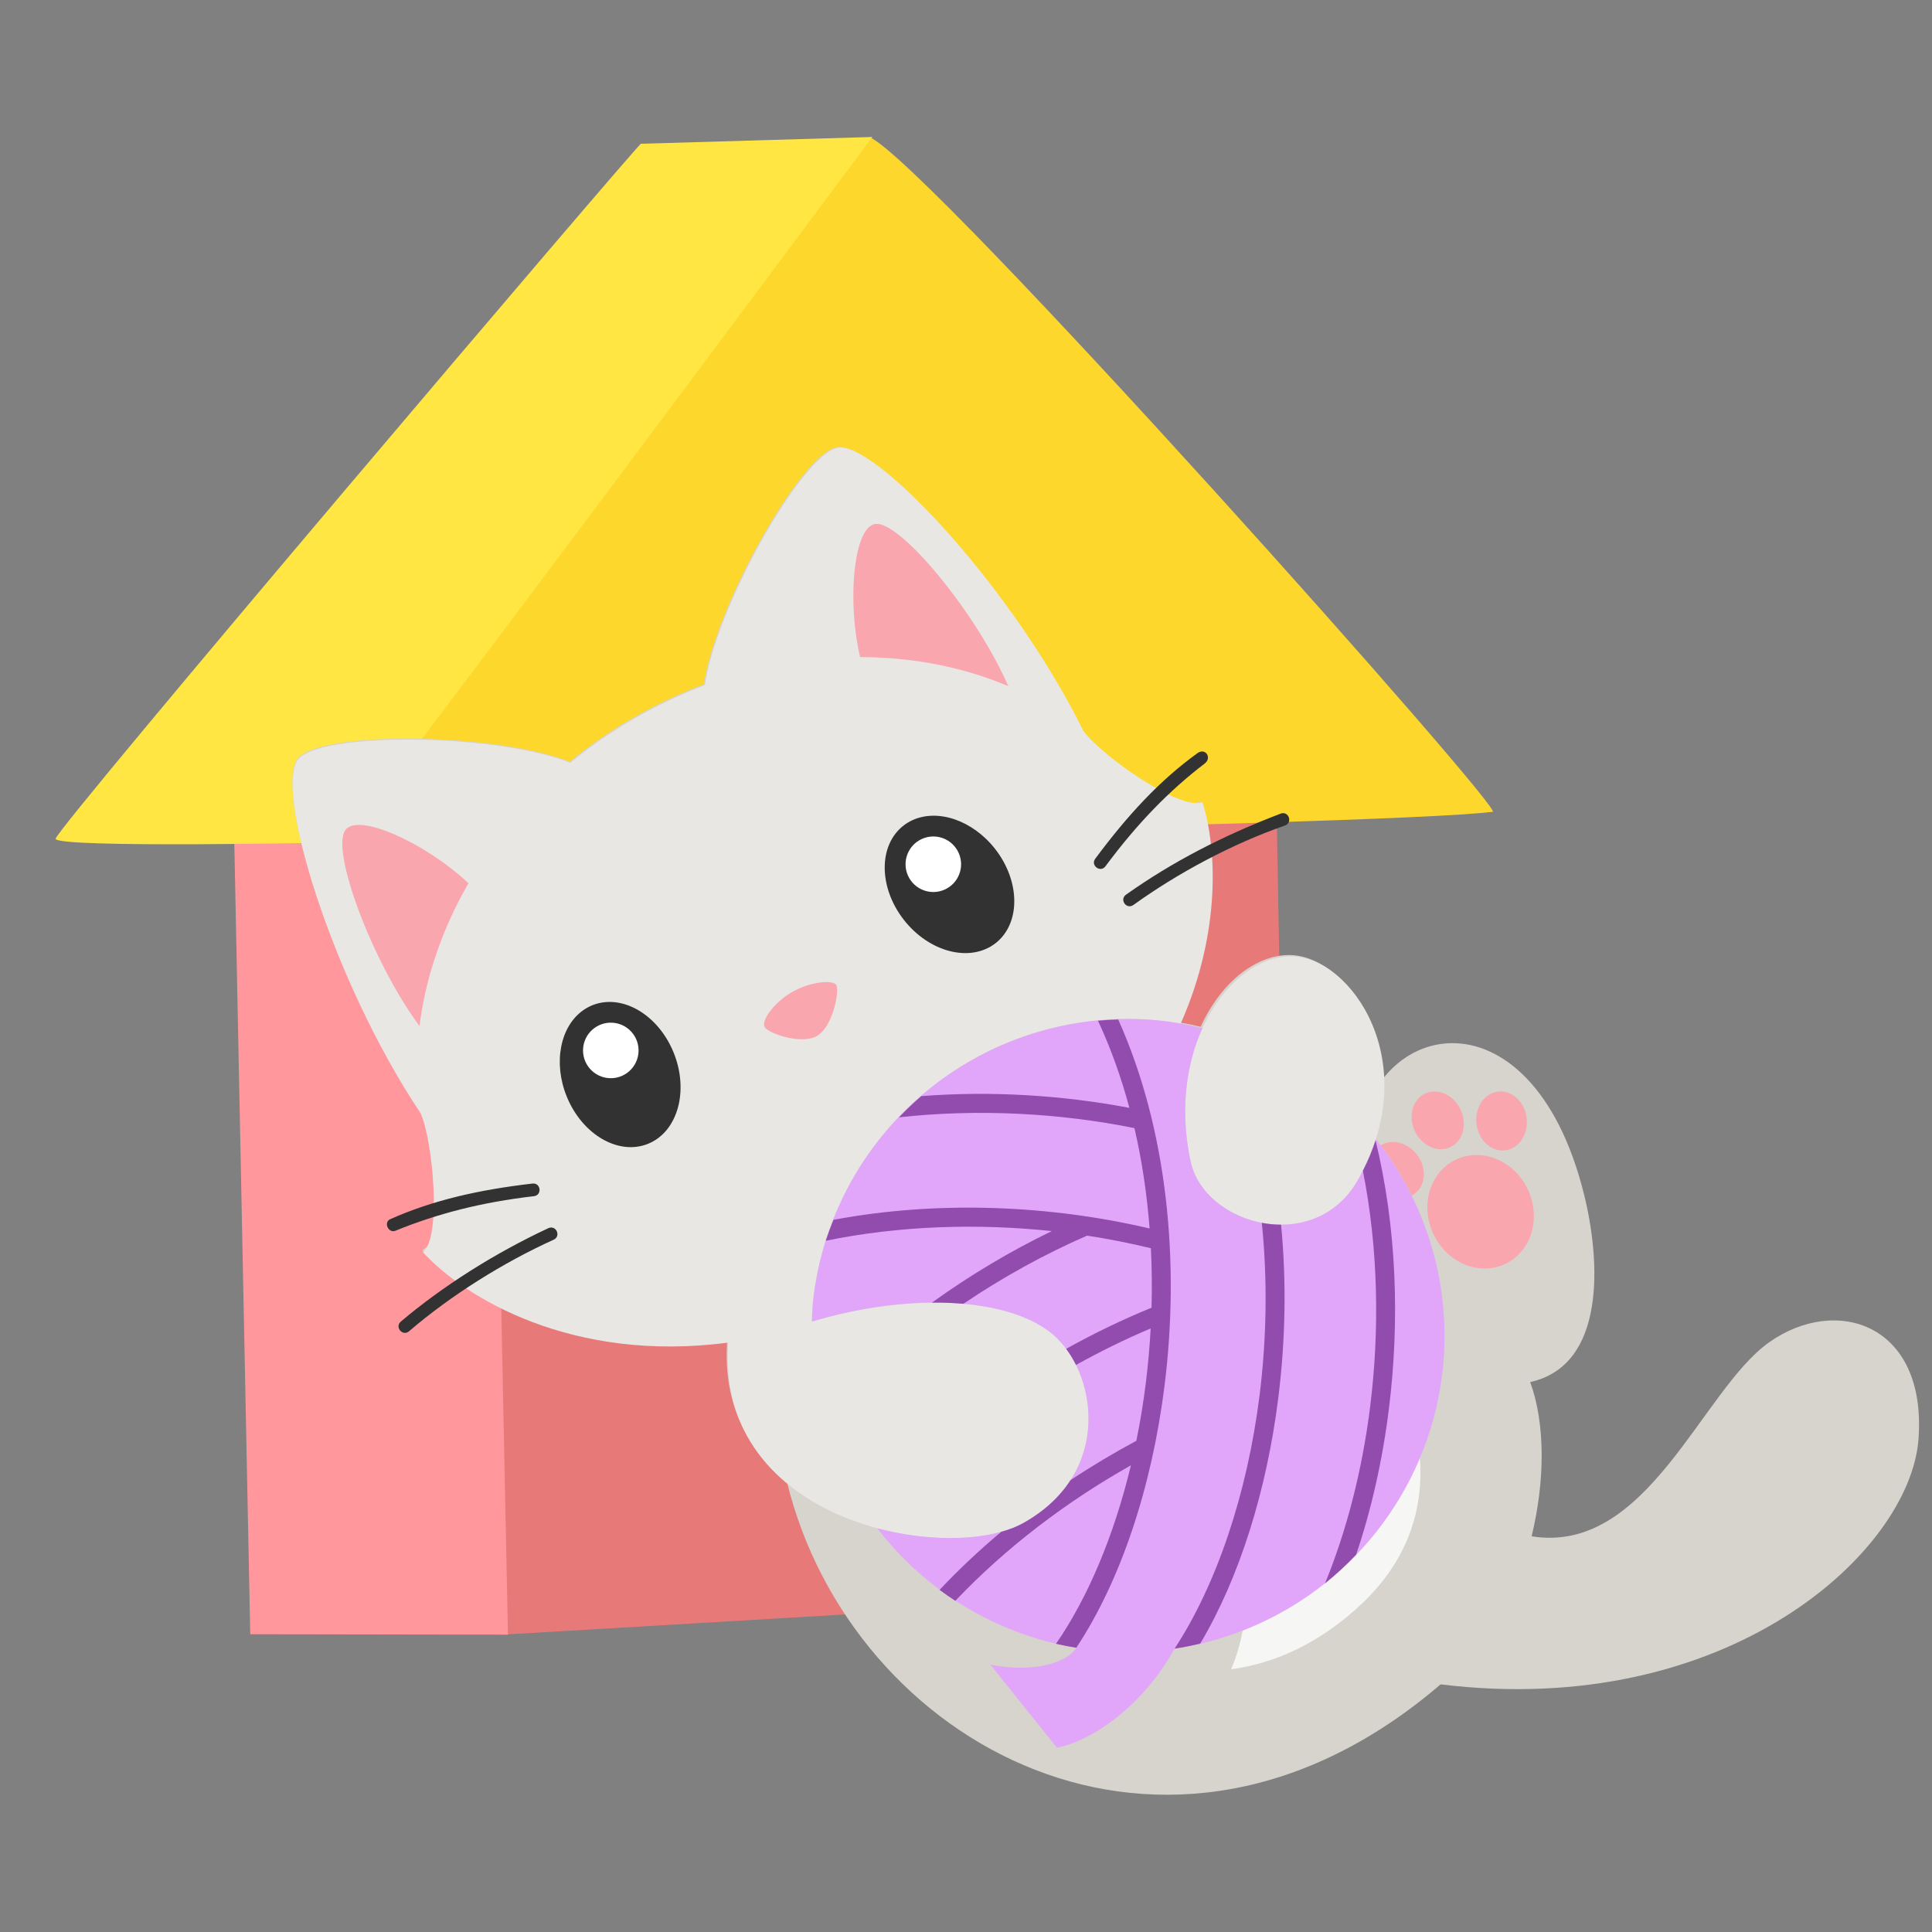 <?xml version="1.0" encoding="utf-8"?>
<svg viewBox="0 0 500 500" xmlns="http://www.w3.org/2000/svg">
  <rect x="0" y="0" width="500" height="500" fill="#808080" stroke="none"/>
  <defs/>
  <g style="transform-origin: 363.014px 869.953px;" transform="matrix(1.656, 0, 0, 1.656, -166.336, -634.735)">
    <title>House</title>
    <g>
      <title>Body</title>
      <path style="stroke: rgb(0, 0, 0); fill: rgb(231, 122, 121); stroke-width: 0px;" d="M 320.851 859.241 L 323.413 983.339 L 445.978 976.107 L 443.734 853.656 L 320.851 859.241 Z"/>
      <path style="stroke: rgb(0, 0, 0); fill: rgb(255, 151, 157); stroke-width: 0px;" d="M 283.356 983.311 L 323.63 983.379 L 320.999 855.295 L 280.78 855.492 L 283.356 983.311 Z"/>
    </g>
    <g style="transform-origin: 363.014px 804.791px;" transform="matrix(0.999, -0.043, 0.043, 0.999, 0, 0)">
      <title>Roof</title>
      <path style="stroke: rgb(0, 0, 0); fill: rgb(254, 215, 44); stroke-width: 0px;" d="M 292.72 856.697 L 382.537 750.135 C 391.638 754.686 478.803 861.46 475.22 859.669 C 457.292 861.103 292.72 856.697 292.72 856.697 Z"/>
      <path style="stroke: rgb(0, 0, 0); fill: rgb(255, 230, 67); stroke-width: 0px;" d="M 346.766 749.627 L 382.947 750.123 C 382.947 750.123 296.298 856.697 295.307 856.697 C 294.316 856.697 250.7 855.706 250.7 854.219 C 250.7 852.732 346.766 749.132 346.766 749.627 Z"/>
    </g>
  </g>
  <g transform="matrix(1, 0, 0, 1, 35.119, 12.5)" style="visibility: hidden;">
    <title>Yarn</title>
    <path style="color: rgb(0, 0, 0); font-style: normal; font-variant: normal; font-weight: normal; font-stretch: normal; font-size: medium; line-height: normal; font-family: sans-serif; font-feature-settings: normal; text-indent: 0px; text-align: start; text-decoration: none solid rgb(0, 0, 0); letter-spacing: normal; word-spacing: normal; text-transform: none; writing-mode: lr-tb; direction: ltr; text-orientation: mixed; dominant-baseline: auto; baseline-shift: baseline; text-anchor: start; white-space: normal; clip-rule: nonzero; display: inline; overflow: visible; opacity: 1; isolation: auto; mix-blend-mode: normal; color-interpolation: srgb; color-interpolation-filters: linearrgb; vector-effect: none; fill: rgb(169, 255, 199); fill-opacity: 1; fill-rule: nonzero; stroke: none; stroke-width: 7.5; stroke-linecap: round; stroke-linejoin: miter; stroke-miterlimit: 4; stroke-dasharray: none; stroke-dashoffset: 0; stroke-opacity: 1; color-rendering: auto; image-rendering: auto; shape-rendering: auto; text-rendering: auto;" d="M 160.444 441.668 C 171.069 439.552 189.006 446.211 208.61 448.018 C 228.215 449.825 250.232 445.62 268.169 420.85 C 270.002 418.392 268.272 414.893 265.206 414.858 C 263.97 414.844 262.806 415.44 262.095 416.452 C 245.57 439.273 227.484 442.226 209.298 440.549 C 191.112 438.873 173.569 431.407 158.98 434.313 C 135.777 438.934 120.635 459.923 74.611 466.489 C 97.055 451.953 106.929 424.148 98.677 398.712 C 90.677 374.091 67.572 357.553 41.687 357.92 C 35.772 358.003 29.903 358.975 24.277 360.803 C -6.736 370.88 -23.708 404.19 -13.631 435.203 C -5.504 460.153 18.101 476.157 44.616 475.947 C 117.234 475.371 137.609 446.216 160.444 441.668 Z" id="path3168"/>
    <path style="color: rgb(0, 0, 0); font-style: normal; font-variant: normal; font-weight: normal; font-stretch: normal; font-size: medium; line-height: normal; font-family: sans-serif; font-feature-settings: normal; text-indent: 0px; text-align: start; text-decoration: none solid rgb(0, 0, 0); letter-spacing: normal; word-spacing: normal; text-transform: none; writing-mode: lr-tb; direction: ltr; text-orientation: mixed; dominant-baseline: auto; baseline-shift: baseline; text-anchor: start; white-space: normal; clip-rule: nonzero; display: inline; overflow: visible; opacity: 1; isolation: auto; mix-blend-mode: normal; color-interpolation: srgb; color-interpolation-filters: linearrgb; vector-effect: none; fill: rgb(108, 242, 156); fill-opacity: 1; fill-rule: nonzero; stroke: none; stroke-width: 1.5; stroke-linecap: butt; stroke-linejoin: miter; stroke-miterlimit: 4; stroke-dasharray: none; stroke-dashoffset: 0; stroke-opacity: 1; color-rendering: auto; image-rendering: auto; shape-rendering: auto; text-rendering: auto;" d="M 42.116 357.927 C 40.706 357.917 39.175 358 37.941 358.094 C 37.941 358.117 37.938 358.137 37.938 358.16 C 44.854 368.761 50.315 380.551 54.172 392.463 C 41.765 381.986 26.932 372.918 11.146 366.966 C 9.864 367.731 8.665 368.548 7.505 369.456 C 25.536 375.909 42.598 386.618 56.085 398.947 L 56.107 398.921 C 57.23 403.012 58.157 407.09 58.89 411.12 C 55.501 412.837 52.04 414.417 48.541 415.861 C 33.927 401.83 14.857 389.573 -5.523 382.692 C -6.28 383.698 -6.958 384.723 -7.59 385.795 C 11.975 392.286 30.542 403.92 44.851 417.324 C 41.546 418.587 38.215 419.729 34.879 420.741 C 31.279 421.833 27.675 422.775 24.097 423.566 C 12.634 414.652 -0.575 406.994 -14.513 401.786 C -14.857 402.957 -15.131 404.133 -15.353 405.33 C -2.956 410.034 8.905 416.72 19.388 424.524 C 6.676 426.879 -5.521 427.276 -15.846 425.659 C -15.69 426.929 -15.466 428.173 -15.192 429.417 C -0.229 431.595 17.898 429.67 35.926 424.202 C 57.663 417.609 79.254 405.808 94.717 389.359 C 94.13 388.243 93.508 387.151 92.854 386.084 C 89.149 389.855 85.555 393.52 81.75 396.438 C 78.631 385.129 74.921 374.048 70.618 365.028 C 68.885 364.09 67.103 363.238 65.278 362.475 C 65.273 362.483 65.269 362.489 65.264 362.497 C 71.37 374.139 75.873 386.664 78.607 398.9 C 73.478 402.768 67.974 406.26 62.24 409.361 C 58.937 391.979 52.128 373.789 42.115 357.927 L 42.116 357.927 Z M 40.939 438.504 C 23.46 443.806 4.249 445.682 -10.072 443.732 C -9.391 445.081 -8.657 446.386 -7.849 447.664 C 6.592 449.184 25.021 446.529 41.987 441.965 C 63.46 436.188 86.482 421.913 100.743 407.132 C 100.501 405.696 100.2 404.261 99.821 402.836 C 84.809 419.614 62.962 431.824 40.939 438.504 Z M 100.785 426.324 C 86.263 439.898 67.213 449.912 48.03 455.731 C 33.308 460.196 17.356 462.232 4.136 461.592 C 5.732 462.939 7.401 464.201 9.133 465.374 C 21.63 465.352 35.897 463.19 49.079 459.192 C 67.119 453.72 85.058 444.661 99.5 432.316 C 100.054 430.33 100.484 428.335 100.785 426.324 Z M 82.947 459.908 C 67.134 469.654 51.358 473.746 35.873 475.421 C 38.739 475.791 41.659 475.97 44.616 475.947 C 46.348 475.933 48.041 475.898 49.714 475.853 C 53.597 475.161 57.558 474.145 60.769 473.112 C 65.664 471.508 70.32 469.284 74.611 466.489 C 77.575 464.559 80.362 462.352 82.947 459.908 Z" id="path1471"/>
  </g>
  <g id="layer1" transform="matrix(1, 0, 0, 1, 27.436, 320.081)" style="visibility: hidden;">
    <title>Kitten, sleeping</title>
    <path style="opacity:1;fill:#d7d3cd;fill-opacity:1;stroke:none;stroke-width:1px;stroke-linecap:butt;stroke-linejoin:miter;stroke-opacity:1" d="M 995.313 556.061 C 993.807 556.047 992.175 556.198 990.422 556.506 C 946.458 564.225 828.226 670.237 793.41 736.336 C 739.694 737.646 687.713 747.752 640.723 765.012 C 584.298 716.048 435.659 660.153 391.891 668.91 C 389.564 669.376 387.538 670.021 385.834 670.863 C 352.257 687.449 342.934 890.232 383.012 1046.344 C 385.398 1075.768 372.766 1136.084 391.977 1133.516 C 388.82 1151.513 362.142 1169.792 339.068 1178.336 C 354.652 1214.933 394.288 1269.767 463.33 1312.352 C 427.818 1333.298 424.948 1389.947 463.836 1418.201 C 511.689 1452.969 572.633 1474.553 644.027 1474.553 C 722.045 1474.553 769.481 1429.622 756.658 1373.477 C 780.649 1371.505 805.78 1368.146 832.098 1363.203 C 833.473 1362.945 834.833 1362.678 836.199 1362.414 C 816.515 1423.344 871.594 1473.973 954.412 1473.973 C 1045.506 1473.973 1081.279 1386.249 1169.986 1397.959 C 1228.147 1405.637 1292.401 1406.968 1356.656 1398.027 C 1460.048 1434.523 1631.53 1431.829 1700.723 1349.539 C 1782.474 1252.313 1734.291 1084.062 1627.301 1046.037 C 1585.132 958.468 1499.197 880.084 1400.039 846.224 C 1357.508 830.132 1307.707 822.294 1255.187 822.562 C 1212.631 822.78 1168.291 828.327 1124.588 839.109 C 1094.877 698.07 1029.03 558.961 996.775 556.131 C 996.302 556.089 995.814 556.065 995.312 556.06 L 995.313 556.061 Z M 471.766 1308.307 C 471.537 1308.394 471.311 1308.483 471.084 1308.572 C 471.311 1308.482 471.537 1308.394 471.766 1308.307 Z M 468.803 1309.529 C 468.728 1309.562 468.652 1309.593 468.578 1309.627 C 468.652 1309.593 468.728 1309.563 468.803 1309.529 Z" transform="matrix(0.265,0,0,0.265,0,-232.167)" id="path2728"/>
    <path style="display:inline;opacity:1;fill:#e8e7e4;fill-opacity:1;stroke:none;stroke-width:18.898;stroke-linecap:round;stroke-linejoin:round;stroke-miterlimit:4;stroke-dasharray:none;stroke-dashoffset:10.016;stroke-opacity:1;paint-order:normal" d="M 995.313 556.061 C 993.807 556.047 992.175 556.198 990.422 556.506 C 946.458 564.225 828.226 670.237 793.41 736.336 C 739.694 737.646 687.713 747.752 640.723 765.012 C 584.298 716.048 435.659 660.153 391.891 668.91 C 389.564 669.376 387.538 670.021 385.834 670.863 C 352.257 687.449 342.934 890.232 383.012 1046.344 C 385.398 1075.768 362.142 1169.792 339.068 1178.336 C 354.652 1214.933 394.288 1269.767 463.33 1312.352 C 466.723 1310.351 470.406 1308.668 474.387 1307.375 C 495 1300.677 552.636 1287.167 610.18 1287.037 C 660.953 1286.923 711.654 1297.227 736.787 1331.82 C 747.118 1346.04 753.598 1360.076 756.658 1373.477 C 780.649 1371.505 805.78 1368.146 832.098 1363.203 C 833.473 1362.945 834.833 1362.678 836.199 1362.414 C 839.484 1352.246 844.842 1341.792 852.51 1331.238 C 886.021 1285.114 979.171 1276.706 1044.32 1276.887 C 1048.143 1276.898 1051.835 1276.944 1055.447 1277.008 C 1184.731 1190.807 1222.586 1072.102 1224.465 1012.061 C 1199.863 1012.47 1144.313 934.067 1135.629 905.004 C 1116.339 744.988 1034.082 559.404 996.775 556.131 C 996.302 556.089 995.814 556.065 995.312 556.061 L 995.313 556.061 Z M 1626.453 1045.732 C 1637.612 1064.821 1648.423 1094.872 1651.098 1120.316 C 1660.879 1213.377 1560.819 1248.561 1419.215 1174.16 C 1277.61 1099.757 1188.007 1250.027 1289.338 1358.803 C 1355.418 1429.738 1612.057 1454.989 1700.723 1349.539 C 1782.69 1252.056 1734.038 1083.166 1626.453 1045.732 Z" transform="matrix(0.265,0,0,0.265,0,-232.167)" id="path1196"/>
    <path id="path1198" d="m 136.558,64.918 c -0.684,0.083 -1.095,0.74 -0.897,1.571 2.708,11.369 14.183,18.516 25.962,16.319 11.782,-2.218 19.797,-13.033 18.29,-24.629 -0.198,-1.517 -2.099,-1.527 -2.818,0.529 -2.641,7.553 -9.229,13.167 -17.241,14.682 -8.007,1.482 -16.151,-1.375 -21.362,-7.432 -0.706,-0.82 -1.403,-1.103 -1.935,-1.039 z M 235.38,46.587 c -0.684,0.083 -1.094,0.74 -0.896,1.57 2.708,11.369 14.184,18.516 25.963,16.319 11.782,-2.218 19.796,-13.033 18.289,-24.629 -0.198,-1.517 -2.099,-1.527 -2.818,0.529 -2.641,7.553 -9.228,13.166 -17.24,14.682 -8.007,1.482 -16.151,-1.375 -21.362,-7.432 -0.706,-0.82 -1.403,-1.103 -1.936,-1.039 z m 94.53,-9.762 c -11.892,3.508 -22.977,9.406 -34.817,17.403 -1.925,1.245 0.013,4.113 1.887,2.792 11.628,-7.854 22.501,-13.272 33.834,-16.959 2.61,-0.849 1.801,-4.034 -0.904,-3.236 z M 87.239,85.804 c 11.908,-0.499 23.994,0.429 37.679,3.529 2.191,0.497 2.937,-2.79 0.746,-3.287 -13.935,-3.157 -26.403,-4.61 -38.701,-3.597 -1.974,0.163 -1.598,3.433 0.277,3.355 z M 299.62,65.945 c -2.203,0.626 -1.251,3.882 0.946,3.233 13.813,-4.076 30.176,-6.615 44.82,-6.539 2.323,0.012 2.322,-3.312 -2e-5,-3.368 -13.725,-0.327 -31.186,2.532 -45.765,6.673 z M 80.626,108.993 c -2.161,0.81 -0.922,3.984 1.225,3.138 13.623,-5.373 29.785,-8.953 44.136,-10.166 2.282,-0.193 1.986,-3.598 -0.292,-3.356 -15.394,1.634 -31.571,5.324 -45.069,10.385 z" style="display:inline;opacity:1;fill:#323232;fill-opacity:1;fill-rule:nonzero;stroke:none;stroke-width:93.296;stroke-linecap:round;stroke-linejoin:round;stroke-miterlimit:4;stroke-dasharray:none;stroke-dashoffset:0;stroke-opacity:1;paint-order:normal"/>
    <path style="display:inline;fill:#f9a6af;fill-opacity:1;stroke:none;stroke-width:10.092;stroke-linecap:butt;stroke-linejoin:miter;stroke-miterlimit:4;stroke-dasharray:none;stroke-opacity:1" d="m 108.328,-33.109 c -0.289,0.069 -0.559,0.177 -0.806,0.326 -5.652,3.411 -5.027,35.476 1.196,55.55 5.801,-11.699 14.296,-22.372 24.756,-31.372 -6.367,-12.355 -19.111,-25.373 -24.851,-24.56 -0.1,0.014 -0.2,0.033 -0.296,0.056 z m 157.11,-29.505 c -5.643,1.325 -12.796,18.079 -14.247,31.902 13.013,4.591 24.801,11.455 34.451,20.253 -1.483,-20.964 -12.535,-51.071 -19.039,-52.199 -0.379,-0.066 -0.768,-0.049 -1.165,0.044 z M 207.774,63.3 c -5.398,1.031 -10.218,4.425 -9.859,6.336 0.359,1.911 7.583,7.708 12.326,6.8 4.743,-0.908 9.581,-9.28 9.259,-10.992 -0.322,-1.712 -6.328,-3.174 -11.726,-2.143 z" id="path1200"/>
  </g>
  <g id="g-1" transform="matrix(1, 0, 0, 1, 22.405, 256.831)">
    <path id="path2566" d="M 194.813 -141.157 C 194.47 -141.16 194.152 -141.125 193.859 -141.05 C 193.383 -140.928 192.878 -140.714 192.344 -140.414 C 182.297 -134.771 162.574 -98.83 159.752 -79.751 C 146.782 -74.834 134.986 -67.924 125.019 -59.698 C 107.085 -66.793 66.098 -67.684 56.188 -61.804 C 55.661 -61.492 55.222 -61.161 54.879 -60.81 C 48.121 -53.896 63.208 -3.708 86.333 30.883 C 89.432 37.846 91.519 53.617 95.978 51.347 C 96.75 56.001 91.816 62.736 86.928 66.792 C 97.497 78.355 125.32 95.473 165.798 90.128 C 164.595 106.636 171.27 118.621 181.272 126.76 C 197.833 194.495 279.371 240.01 350.427 179.079 C 424.686 188.22 471.993 144.802 474.106 115.534 C 476.257 85.741 452.789 78.209 435.362 90.615 C 417.936 103.021 403.97 145.601 373.98 140.761 C 377.455 126.388 377.564 111.734 373.608 100.847 C 393.336 96.487 391.778 69.372 387.568 52.366 C 380.67 24.506 366.234 13.05 353.356 13.132 C 346.425 13.176 339.947 16.563 335.337 22.531 C 334.807 3.952 322.21 -9.672 311.234 -9.672 C 302.536 -9.672 293.532 -2.55 288.331 8.898 C 286.467 8.448 284.587 8.063 282.696 7.745 C 293.333 -16.328 291.954 -38.084 288.341 -49.494 C 282.385 -47.288 274.756 -46.244 270.441 -49.379 C 274.636 -52.105 262.144 -61.628 257.541 -67.964 C 239.72 -104.119 205.453 -141.061 194.813 -141.157 Z" style="display:inline;fill:#d7d3cd;fill-opacity:1;stroke:none;stroke-width:0.265px;stroke-linecap:butt;stroke-linejoin:miter;stroke-opacity:1"/>
    <path style="display:inline;opacity:1;fill:#e8e7e4;fill-opacity:1;stroke:none;stroke-width:18.898;stroke-linecap:round;stroke-linejoin:round;stroke-miterlimit:4;stroke-dasharray:none;stroke-dashoffset:10.016;stroke-opacity:1;paint-order:normal" d="M 736.303 343.975 C 735.006 343.963 733.802 344.096 732.695 344.379 C 730.898 344.839 728.988 345.648 726.969 346.781 C 688.996 368.11 614.455 503.948 603.789 576.059 C 554.766 594.643 510.184 620.761 472.512 651.852 C 404.731 625.033 249.82 621.668 212.363 643.889 C 210.371 645.071 208.714 646.322 207.418 647.648 C 181.875 673.779 238.898 863.465 326.297 994.205 C 338.013 1020.519 347.023 1114.594 328.547 1129.924 C 368.491 1173.624 473.655 1238.302 626.637 1218.104 C 613.67 1395.856 842.409 1434.851 914.766 1394.367 C 1003.851 1344.524 986.208 1244.846 942.535 1209.182 C 899.117 1173.724 803.342 1169.132 708.354 1197.58 C 708.499 1191.383 708.83 1185.191 709.348 1179.014 C 726.315 1017.583 865.195 896.737 1027.422 902.242 C 1034.717 902.49 1042.002 902.995 1049.262 903.758 C 1055.728 904.463 1062.17 905.371 1068.578 906.482 C 1108.652 815.605 1103.437 733.5 1089.795 690.418 C 1067.281 698.754 990.78 644.554 973.383 620.609 C 906.03 483.958 776.516 344.334 736.303 343.975 Z M 1176.316 840.926 C 1117.137 840.926 1054.164 928.122 1078.164 1041.033 C 1091.412 1103.352 1198.913 1133.184 1241.072 1060.16 C 1307.157 945.698 1235.496 840.925 1176.316 840.926 Z" transform="matrix(0.265,0,0,0.265,0,-232.167)" id="path1426"/>
    <path style="fill:#f6f6f4;fill-opacity:1;stroke:none;stroke-width:1px;stroke-linecap:butt;stroke-linejoin:miter;stroke-opacity:1" d="m 1302.049,1330.225 c -32.359,77.384 -94.761,138.305 -172.898,168.799 -2.644,13.573 -6.373,26.418 -11.414,38.127 43.954,-5.907 87.627,-26.302 127.418,-63.779 44.921,-42.31 60.976,-92.462 56.895,-143.147 z" id="path1438" transform="matrix(0.265,0,0,0.265,0,-232.167)"/>
    <path id="path1428" d="m 124.251,26.917 c 4.003,9.893 13.446,15.38 21.092,12.255 7.646,-3.125 10.6,-13.68 6.596,-23.573 -4.004,-9.893 -13.448,-15.379 -21.094,-12.254 -0.802,0.331 -1.562,0.747 -2.247,1.223 -6.041,4.195 -7.876,13.631 -4.347,22.349 z m 87.186,-70.098 c -6.53,5.059 -6.5,15.98 0.066,24.394 6.566,8.414 17.182,11.133 23.712,6.074 6.529,-5.059 6.499,-15.98 -0.067,-24.394 -5.786,-7.415 -14.875,-10.543 -21.53,-7.41 -0.784,0.371 -1.52,0.825 -2.181,1.335 z M 79.948,61.68 c 10.766,-4.395 22.226,-7.367 35.826,-8.941 2.178,-0.251 1.801,-3.519 -0.377,-3.267 -13.849,1.603 -25.79,4.312 -36.789,9.21 -1.851,0.824 -0.481,3.742 1.336,3 z M 287.491,-61.916 c -9.804,7.088 -18.108,16.092 -26.42,27.285 -1.369,1.769 1.343,3.782 2.64,1.96 8.163,-10.991 16.417,-19.5 25.659,-26.558 1.955,-1.493 0.18,-4.175 -1.879,-2.687 z m -18.462,36.606 c -1.824,1.291 0.104,3.978 1.917,2.671 11.397,-8.221 25.638,-15.852 39.143,-20.52 2.142,-0.74 1.027,-3.91 -1.088,-3.101 -14.908,5.703 -27.96,12.445 -39.97,20.949 z M 81.363,85.166 c -1.747,1.422 0.476,4.006 2.143,2.492 10.837,-9.313 24.538,-17.843 37.34,-23.637 2.054,-0.881 0.663,-3.955 -1.364,-2.991 -13.798,6.438 -27.339,14.998 -38.128,24.141 z" style="display:inline;opacity:1;fill:#323232;fill-opacity:1;fill-rule:nonzero;stroke:none;stroke-width:93.296;stroke-linecap:round;stroke-linejoin:round;stroke-miterlimit:4;stroke-dasharray:none;stroke-dashoffset:0;stroke-opacity:1;paint-order:normal"/>
    <path style="display:inline;opacity:1;fill:#ffffff;fill-opacity:1;fill-rule:nonzero;stroke:none;stroke-width:93.296;stroke-linecap:round;stroke-linejoin:round;stroke-miterlimit:4;stroke-dasharray:none;stroke-dashoffset:0;stroke-opacity:1;paint-order:normal" d="m 131.447,9.208 c -3.211,2.333 -3.922,6.826 -1.59,10.037 2.333,3.211 6.827,3.923 10.037,1.59 3.211,-2.333 3.922,-6.827 1.59,-10.037 -2.333,-3.211 -6.827,-3.922 -10.037,-1.59 z m 84.767,-48.936 c -3.625,1.614 -5.256,5.862 -3.642,9.487 1.614,3.626 5.862,5.256 9.488,3.642 3.625,-1.614 5.256,-5.862 3.642,-9.488 -1.614,-3.626 -5.862,-5.256 -9.488,-3.642 z" id="path1430"/>
    <path style="display:inline;fill:#f9a6af;fill-opacity:1;stroke:none;stroke-width:38.144;stroke-linecap:butt;stroke-linejoin:miter;stroke-miterlimit:4;stroke-dasharray:none;stroke-opacity:1" d="m 771.201,418.562 c -0.4,0.017 -0.787,0.056 -1.162,0.119 -1.4,0.235 -2.733,0.771 -4,1.58 -18.015,11.509 -22.414,78.547 -10.562,128.414 50.891,0.062 100.295,9.529 144.627,28.338 C 869.792,506.999 796.388,417.5 771.201,418.562 Z M 265.387,712.561 c -3.536,0.061 -6.554,0.673 -8.926,1.904 -0.336,0.174 -0.655,0.354 -0.965,0.559 -0.924,0.594 -1.726,1.297 -2.402,2.117 -15.493,18.778 25.887,129.573 72.086,191.805 5.877,-47.798 22.382,-95.316 47.773,-139.42 -32.602,-30.798 -82.812,-57.394 -107.566,-56.965 z m 456.295,153.484 c -8.97,0.198 -21.937,3.467 -32.887,9.834 -17.52,10.188 -30.138,27.89 -26.553,34.1 3.589,6.207 35.807,17.545 51.197,8.586 15.39,-8.959 21.986,-44.004 18.773,-49.566 -1.206,-2.085 -5.149,-3.072 -10.531,-2.953 z m 659.137,106.826 c -0.835,0.005 -1.673,0.06 -2.518,0.166 -2.449,0.305 -4.831,1.047 -7.066,2.182 -9.778,4.995 -15.373,16.963 -13.799,29.521 1.984,15.812 14.535,27.259 28.039,25.57 13.507,-1.689 22.851,-15.881 20.871,-31.699 -1.858,-14.829 -13.011,-25.82 -25.527,-25.74 z m -63.893,0.055 c -3.29,-0.07 -6.568,0.576 -9.649,2.021 -12.326,5.782 -16.83,22.171 -10.053,36.602 6.773,14.432 22.254,21.441 34.576,15.656 12.323,-5.783 16.815,-22.166 10.049,-36.6 -5.08,-10.822 -15.055,-17.471 -24.924,-17.68 z m -41.857,49.303 c -2.936,0.082 -5.82,0.698 -8.521,1.889 -0.934,0.412 -1.827,0.894 -2.686,1.43 a 309.279,309.279 0 0 1 30.312,48.965 c 1.029,-0.539 2.025,-1.162 2.975,-1.881 10.851,-8.218 11.845,-25.184 2.219,-37.891 -6.217,-8.208 -15.491,-12.759 -24.299,-12.512 z m 82.267,12.693 c -6.731,0.01 -13.469,1.431 -19.84,4.42 -25.481,11.959 -35.414,44.481 -22.205,72.648 13.216,28.165 44.589,41.301 70.07,29.342 25.481,-11.958 35.414,-44.481 22.205,-72.648 -9.913,-21.123 -30.037,-33.791 -50.23,-33.762 z" transform="matrix(0.265,0,0,0.265,0,-232.167)" id="path1432"/>
    <path style="display:inline;opacity:1;fill:#e1a6f9;fill-opacity:1;stroke:none;stroke-width:15.118;stroke-linecap:round;stroke-linejoin:round;stroke-miterlimit:4;stroke-dasharray:none;stroke-dashoffset:10.016;stroke-opacity:1;paint-order:normal" d="m 1027.422,902.242 a 309.279,309.279 0 0 0 -318.074,276.772 309.279,309.279 0 0 0 -0.994,18.566 c 94.989,-28.449 190.763,-23.857 234.182,11.601 43.673,35.664 61.316,135.343 -27.77,185.186 -30.052,16.814 -87.079,19.901 -142.562,5.049 a 309.279,309.279 0 0 0 194.406,116.705 h -0.031 c -9.931,16.15 -45.852,24.497 -84.01,16.371 l 65.1,81.242 c 34.68,-6.697 84.009,-40.927 114.887,-96.725 a 309.279,309.279 0 0 0 261.963,-273.338 309.279,309.279 0 0 0 -65.357,-224.156 c -4.223,13.3 -10.153,26.901 -18.088,40.645 -42.16,73.024 -149.66,43.192 -162.908,-19.127 -10.667,-50.184 -4.143,-95.278 11.582,-129.904 a 309.279,309.279 0 0 0 -40.484,-7.371 309.279,309.279 0 0 0 -21.84,-1.516 z" id="path1454-7" transform="matrix(0.265,0,0,0.265,0,-232.167)"/>
    <path style="color:#000000;font-style:normal;font-variant:normal;font-weight:normal;font-stretch:normal;font-size:medium;line-height:normal;font-family:sans-serif;font-variant-ligatures:normal;font-variant-position:normal;font-variant-caps:normal;font-variant-numeric:normal;font-variant-alternates:normal;font-feature-settings:normal;text-indent:0;text-align:start;text-decoration:none;text-decoration-line:none;text-decoration-style:solid;text-decoration-color:#000000;letter-spacing:normal;word-spacing:normal;text-transform:none;writing-mode:lr-tb;direction:ltr;text-orientation:mixed;dominant-baseline:auto;baseline-shift:baseline;text-anchor:start;white-space:normal;shape-padding:0;clip-rule:nonzero;display:inline;overflow:visible;visibility:visible;opacity:1;isolation:auto;mix-blend-mode:normal;color-interpolation:sRGB;color-interpolation-filters:linearRGB;solid-color:#000000;solid-opacity:1;vector-effect:none;fill:#914cae;fill-opacity:1;fill-rule:nonzero;stroke:none;stroke-width:5.669;stroke-linecap:butt;stroke-linejoin:miter;stroke-miterlimit:4;stroke-dasharray:none;stroke-dashoffset:0;stroke-opacity:1;color-rendering:auto;image-rendering:auto;shape-rendering:auto;text-rendering:auto;enable-background:accumulate" d="m 1007.502,902.564 c -6.596,0.188 -13.188,0.588 -19.758,1.197 12.571,27.008 22.753,55.566 30.668,85.115 -64.844,-12.313 -134.466,-16.775 -203.186,-11.48 -7.599,6.548 -14.873,13.462 -21.801,20.717 77.351,-8.559 157.036,-4.178 229.938,10.531 7.388,31.946 12.244,64.86 14.799,98.035 -96.356,-22.673 -205.986,-27.736 -308.727,-8.465 -2.758,6.719 -5.278,13.532 -7.555,20.428 71.931,-14.748 148.139,-17.128 220.742,-9.422 -40.018,19.361 -79.592,42.829 -117.008,69.838 10.602,-0.098 20.882,0.274 30.725,1.147 38.829,-26.241 79.645,-48.628 120.486,-66.445 l -0.072,-0.158 c 21.405,3.255 42.348,7.403 62.66,12.35 0.972,19.371 1.156,38.783 0.623,58.098 -27.892,11.364 -55.866,24.816 -83.348,40.147 3.568,4.806 6.795,10.094 9.607,15.764 24.061,-13.433 48.501,-25.373 72.9,-35.664 -0.976,18.031 -2.562,35.935 -4.77,53.592 -2.383,19.052 -5.475,37.813 -9.213,56.139 -21.764,11.636 -43.28,24.465 -64.264,38.395 -10.195,15.752 -25.237,30.227 -46.186,41.947 -6.113,3.42 -13.365,6.26 -21.471,8.51 -21.217,17.752 -41.426,36.694 -60.25,56.717 5.013,3.728 10.141,7.304 15.371,10.721 49.672,-52.344 109.236,-97.35 171.49,-132.338 -16.325,67.984 -41.703,128.722 -73.152,174.289 6.566,1.501 13.177,2.788 19.826,3.857 43.55,-65.811 73.811,-157.181 86.158,-255.934 14.891,-119.1 3.446,-249.063 -45.234,-357.625 z m 251.307,118.043 c -3.162,9.751 -7.245,19.66 -12.367,29.668 14.992,75.35 16.508,155.221 7.078,230.631 -7.785,62.255 -23.104,121.412 -44.062,172.373 10.754,-8.679 20.915,-18.068 30.412,-28.105 14.832,-43.863 25.689,-91.958 31.941,-141.961 10.743,-85.921 7.756,-177.487 -13.002,-262.606 z m -111.066,80.537 c 5.724,56.195 4.678,113.491 -2.189,168.422 -12.02,96.135 -42.004,184.864 -82.998,247.443 8.402,-1.297 16.746,-2.939 25.014,-4.924 38.259,-64.273 64.903,-149.106 76.297,-240.225 6.883,-55.046 8.133,-112.411 2.688,-168.912 -6.317,2e-4 -12.627,-0.619 -18.811,-1.805 z" id="path-1" transform="matrix(0.265,0,0,0.265,0,-232.167)"/>
  </g>
</svg>